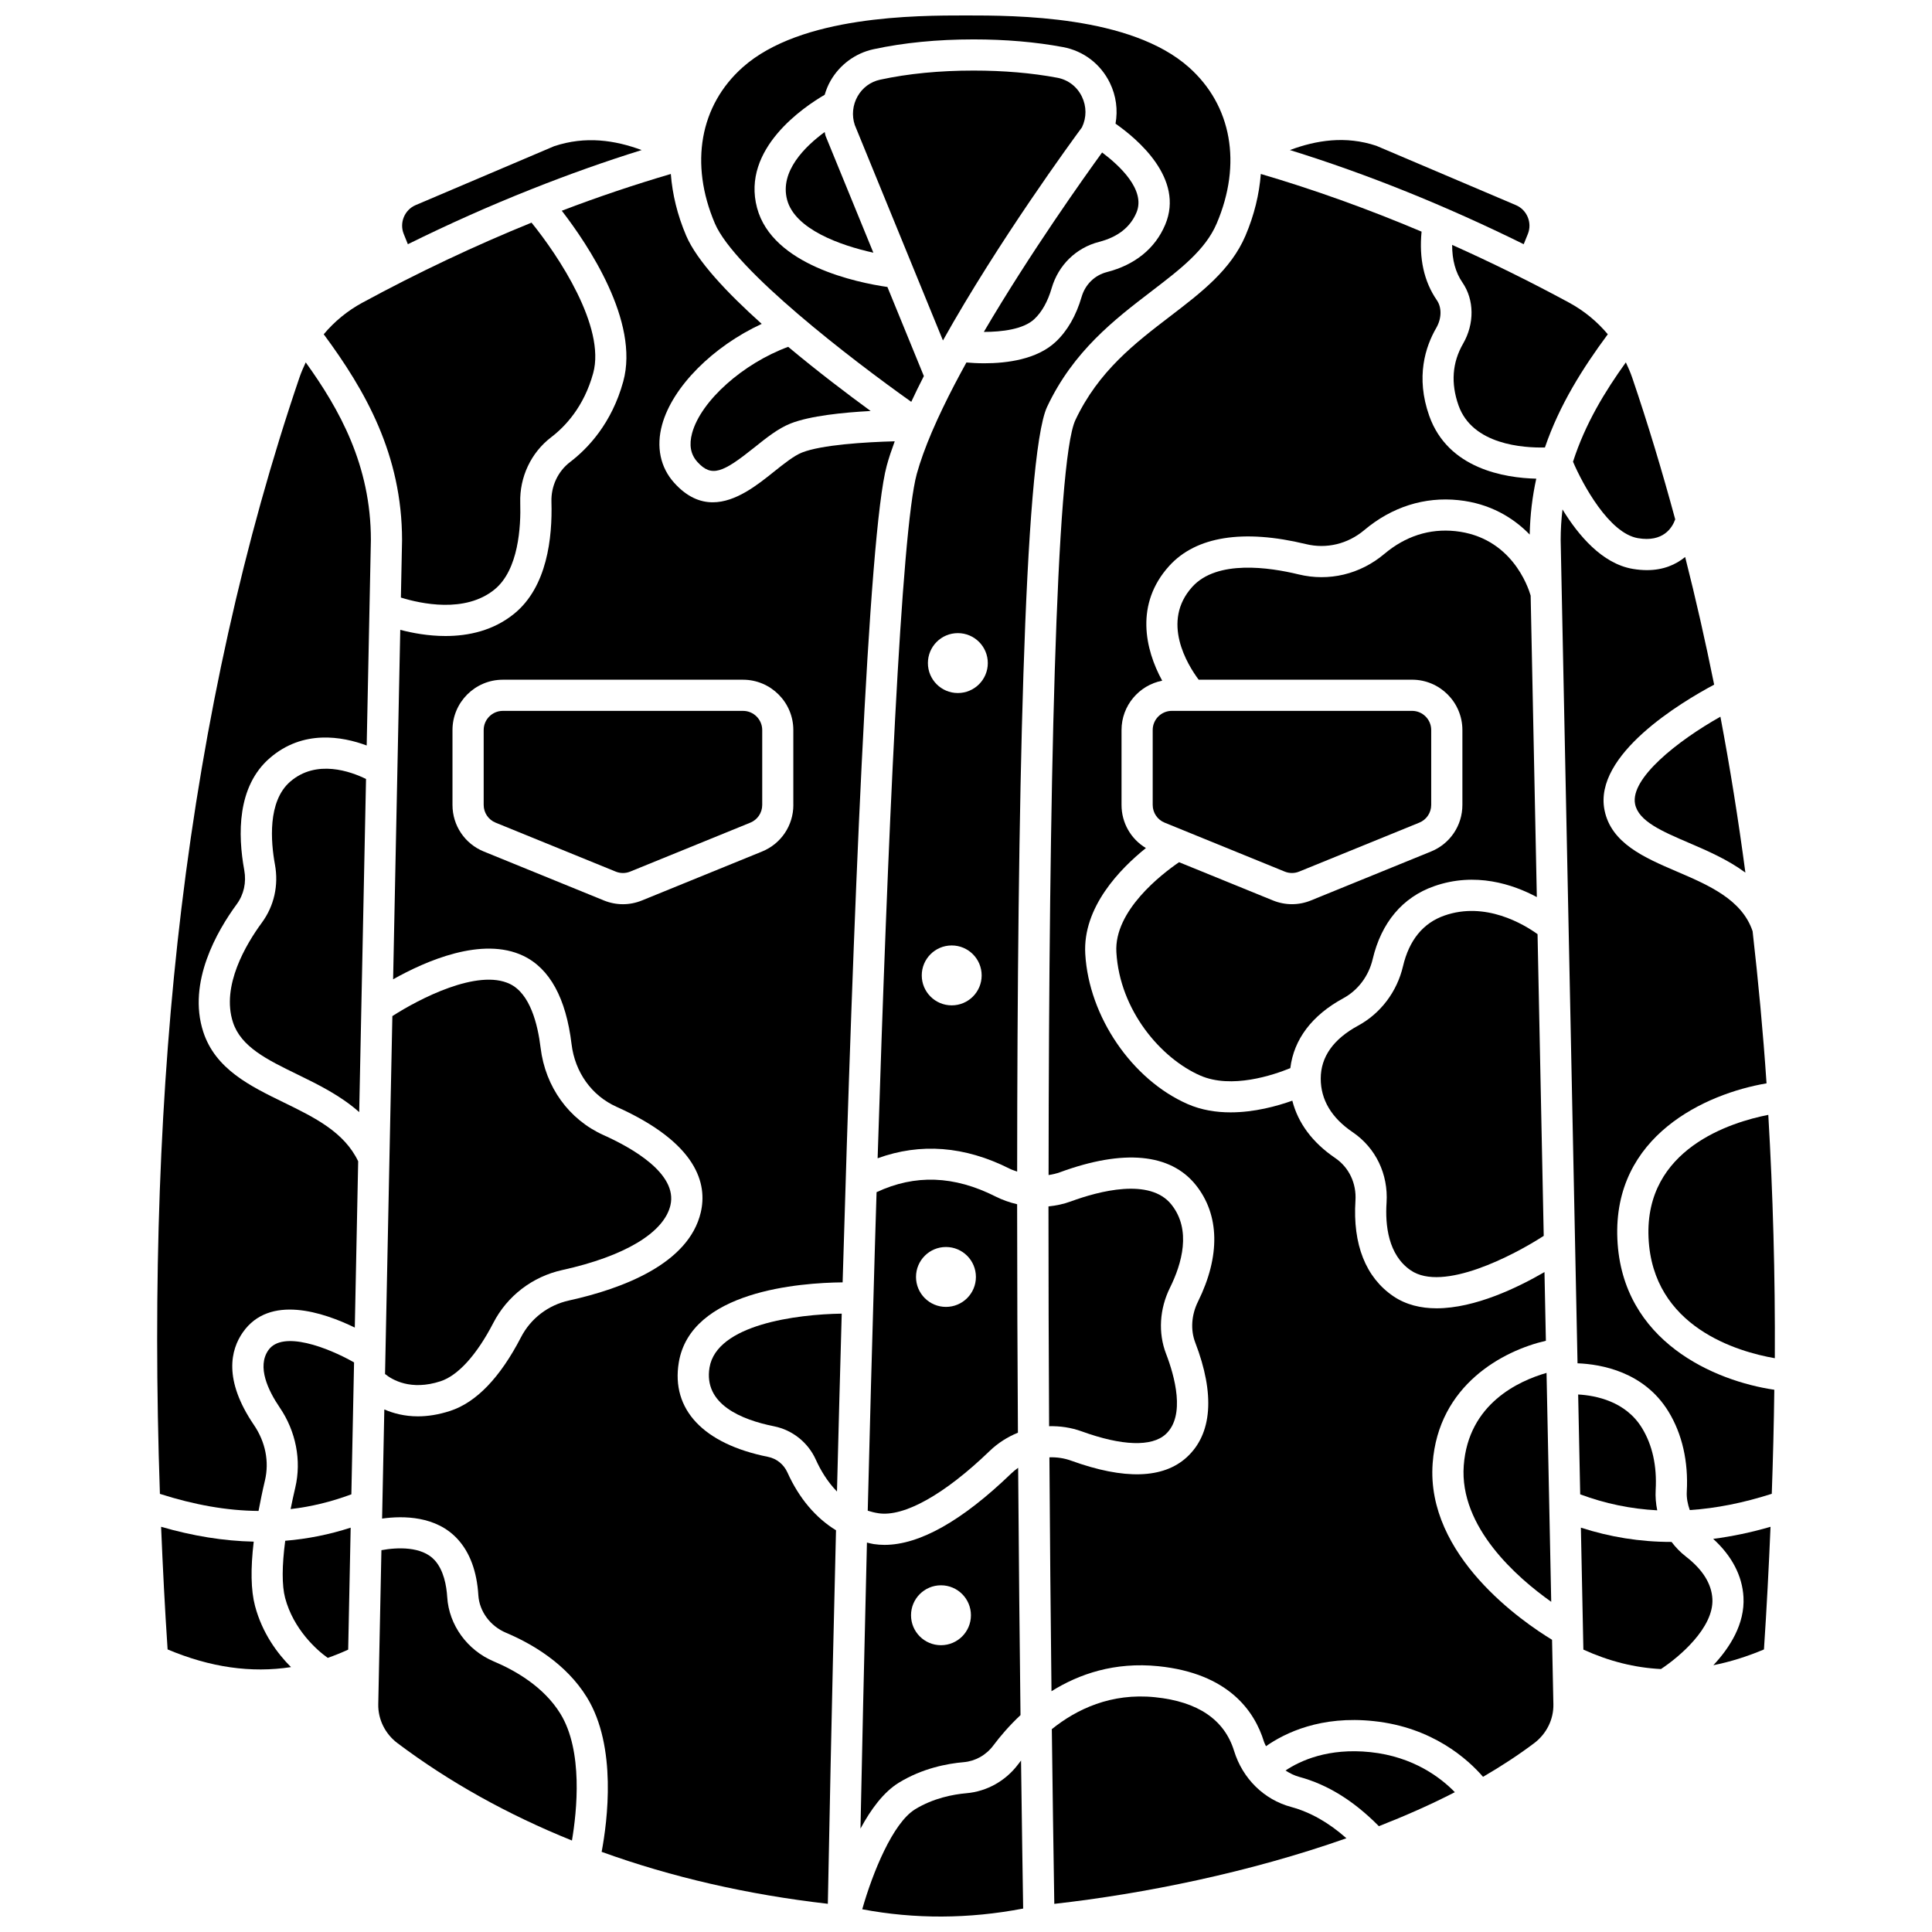 <?xml version="1.0" encoding="UTF-8"?>
<!-- Uploaded to: ICON Repo, www.iconrepo.com, Generator: ICON Repo Mixer Tools -->
<svg width="800px" height="800px" version="1.1" viewBox="144 144 512 512" xmlns="http://www.w3.org/2000/svg">
 <defs>
  <clipPath id="b">
   <path d="m372 610h44v41.902h-44z"/>
  </clipPath>
  <clipPath id="a">
   <path d="m329 148.09h142v306.91h-142z"/>
  </clipPath>
 </defs>
 <path d="m215.11 501.82c-3.055 4.391-0.051 10.676 3.012 15.176 4.312 6.332 5.812 14.066 4.129 21.23-0.465 1.973-0.867 3.863-1.234 5.695 5.504-0.633 10.855-1.957 16.098-3.91l0.715-34.961c-6.887-3.91-18.965-8.605-22.719-3.231z"/>
 <path d="m220.91 351.14c-6.059 5.246-5.137 16.02-4.047 21.973 1.012 5.508-0.219 10.98-3.465 15.398-4.203 5.723-10.785 16.758-7.672 26.371 2.125 6.559 9.055 9.941 17.086 13.852 5.523 2.691 11.48 5.621 16.379 9.988l1.809-88.285c-3.965-1.953-13.117-5.332-20.09 0.703z"/>
 <path d="m246.04 508.13c1.902 1.535 6.832 4.488 14.691 1.922 4.66-1.516 9.629-7.012 14.004-15.469 3.699-7.16 10.371-12.27 18.285-14.012 16.512-3.641 26.949-9.898 28.652-17.168 1.957-8.379-10.246-15.23-17.695-18.574-9.215-4.129-15.457-12.785-16.711-23.148-0.762-6.301-2.793-14.363-8.148-16.926-8.52-4.098-24.023 3.938-31.137 8.523l-0.77 37.496v0.004z"/>
 <path d="m211.24 552.55c-7.941-0.168-16.137-1.492-24.547-3.938 0.445 10.73 0.988 21.531 1.723 32.5 11.324 4.773 22.145 6.305 32.699 4.688-3.59-3.598-7.617-8.973-9.535-16.223-1.094-4.133-1.195-9.852-0.34-17.027z"/>
 <path d="m223.35 244.07c-14.684 43.125-25.211 90.461-31.277 140.69-5.754 47.691-7.613 99.758-5.695 155.13 9.117 2.918 17.812 4.469 26.137 4.523 0.484-2.566 1.023-5.227 1.699-8.078 1.172-4.984 0.137-10.199-2.914-14.691-8.188-12.035-6.133-19.988-2.961-24.539 7.066-10.16 21.348-5.344 29.684-1.285l0.898-44.062c-3.695-7.734-11.473-11.574-19.73-15.598-8.906-4.34-18.121-8.828-21.332-18.73-4.246-13.117 3.738-26.805 8.875-33.805 1.883-2.566 2.594-5.769 1.996-9.023-1.719-9.395-1.941-22.176 6.769-29.707 8.789-7.609 19.191-5.742 25.676-3.332l1.113-54.477c0-19.801-8.359-34.668-17.266-47.047-0.621 1.312-1.199 2.644-1.672 4.031z"/>
 <path d="m250.24 302.36c5.176 1.605 17.027 4.246 24.848-2.164 6.344-5.207 6.973-16.613 6.781-22.953-0.199-6.809 2.863-13.301 8.188-17.363 3.734-2.844 8.699-8.102 11.137-16.965 3.379-12.273-9.285-31.234-16.332-39.914-14.965 6.074-29.949 13.148-44.828 21.211-3.949 2.141-7.406 4.984-10.242 8.371 11.012 14.883 20.758 31.895 20.758 54.59z"/>
 <path d="m340.91 332.39h-63.656c-2.801 0-5.074 2.281-5.074 5.074v19.848c0 2.074 1.242 3.918 3.164 4.703l31.828 12.969c1.234 0.5 2.602 0.5 3.828 0l31.836-12.969c1.918-0.781 3.16-2.629 3.16-4.703v-19.848c-0.008-2.797-2.285-5.074-5.086-5.074z"/>
 <path d="m332.03 506.42c-1.613 9.711 8.418 13.824 17.117 15.566 4.863 0.977 9.004 4.285 11.062 8.852 1.242 2.758 3.055 5.828 5.598 8.43 0.379-15.094 0.801-30.953 1.258-47.141-11.895 0.176-33.137 2.863-35.035 14.293z"/>
 <path d="m274.89 584.31c-7.059-2.973-11.918-9.668-12.371-17.059-0.188-3.008-0.918-7.144-3.344-9.801-3.383-3.695-9.934-3.406-14.094-2.637l-0.836 40.828c-0.082 3.992 1.816 7.848 5.082 10.305 13.711 10.309 29.246 18.957 46.246 25.812 1.32-7.809 2.992-23.75-3.062-33.605-4.41-7.164-12.016-11.488-17.621-13.844z"/>
 <path d="m219.56 567.47c2.195 8.281 8.363 13.824 11.297 15.883 1.809-0.629 3.613-1.363 5.414-2.184l0.66-32.324c-5.621 1.82-11.402 2.984-17.344 3.473-0.871 6.625-0.902 11.832-0.027 15.152z"/>
 <path d="m531.91 532.38c-1.207 16.367 14.191 29.746 23.18 36.117l-1.242-60.664c-7.246 2.078-20.723 8.113-21.938 24.547z"/>
 <path d="m531.57 218.88c3.144 4.574 3.207 10.926 0.168 16.188-2.883 4.984-3.293 10.492-1.211 16.379 3.699 10.441 17.215 11.27 22.891 11.141 3.863-11.305 10.031-21.043 16.664-30.004-2.836-3.387-6.293-6.231-10.238-8.371-10.305-5.578-20.652-10.676-31.012-15.312-0.004 3.938 0.863 7.254 2.738 9.98z"/>
 <path d="m252.09 208.72c10.777-5.324 21.586-10.145 32.395-14.445 0.164-0.07 0.316-0.145 0.492-0.195 9.703-3.848 19.406-7.312 29.07-10.312-7.051-2.606-14.84-3.809-23.211-1.016l-36.68 15.602c-2.945 1.25-4.359 4.68-3.164 7.644z"/>
 <path d="m580.88 472c1.051 23.762 23.719 30.246 33.465 31.941 0.113-22.164-0.5-43.586-1.727-64.492-9.793 1.922-32.777 8.949-31.738 32.551z"/>
 <path d="m577.31 357.07c0.906 4.559 7.121 7.227 14.316 10.316 4.836 2.074 10.262 4.422 14.922 7.867-1.863-14.016-4.062-27.801-6.621-41.32-11.41 6.422-23.957 16.379-22.617 23.137z"/>
 <path d="m578.08 286.62c6.699 1.145 9.07-2.754 9.871-4.984-3.477-12.828-7.258-25.387-11.406-37.574-0.477-1.387-1.055-2.723-1.68-4.027-5.488 7.629-10.754 16.219-14 26.328 2.562 5.996 9.559 18.965 17.215 20.258z"/>
 <path d="m484.46 374.98c1.234 0.5 2.602 0.5 3.828 0l31.832-12.969c1.922-0.781 3.164-2.629 3.164-4.703v-19.848c0-2.801-2.281-5.074-5.074-5.074h-63.66c-2.801 0-5.074 2.281-5.074 5.074v19.848c0 2.074 1.242 3.918 3.16 4.703z"/>
 <path d="m548.9 206c1.195-2.961-0.227-6.391-3.168-7.637l-36.992-15.727c-8.152-2.715-15.879-1.488-22.906 1.129 20.586 6.383 41.336 14.77 61.965 24.953z"/>
 <path d="m439.85 396.33c0.895 15.469 11.848 28.156 22.215 32.695 8.281 3.633 19.348-0.105 23.883-1.957 0.934-7.633 5.719-14 14.039-18.52 3.894-2.113 6.734-5.891 7.785-10.352 2.293-9.723 7.922-16.41 16.281-19.344 10.953-3.844 20.898-0.5 27.223 2.883l-1.637-79.898c-0.695-2.398-5.144-15.516-19.969-17.086-6.836-0.707-13.188 1.309-18.82 6.051-6.402 5.394-14.695 7.371-22.727 5.414-7.695-1.875-21.59-3.93-28.137 3.281-8.391 9.25-1.254 20.703 1.672 24.629h56.555c7.352 0 13.336 5.984 13.336 13.336v19.848c0 5.445-3.262 10.297-8.309 12.348l-31.828 12.969c-1.621 0.66-3.324 0.992-5.031 0.992-1.707 0-3.406-0.332-5.035-0.992l-24.883-10.137c-4.613 3.164-17.242 12.859-16.613 23.84z"/>
 <path d="m517.87 480.66c8.52 5.816 27.164-3.926 35.234-9.145l-1.637-79.953c-3.59-2.586-13.773-8.762-24.688-4.926-5.648 1.977-9.34 6.504-10.973 13.441-1.59 6.754-5.922 12.48-11.883 15.723-6.582 3.574-9.914 8.297-9.914 14.039 0 5.609 2.84 10.387 8.445 14.191 6.117 4.141 9.48 11.125 9 18.676-0.395 5.938 0.41 13.871 6.414 17.953z"/>
 <path d="m381.12 260.95c-7.926 0.207-19.395 0.934-24.555 2.965-2.156 0.848-4.859 3.016-7.481 5.109-4.332 3.473-10.094 8.09-16.199 8.09-3.363 0-6.832-1.402-10.223-5.172-3.676-4.082-4.809-9.547-3.199-15.383 2.793-10.152 13.59-20.812 26.398-26.727-9.215-8.27-17.191-16.746-20.016-23.375-2.332-5.469-3.66-10.977-4.07-16.352-9.598 2.82-19.238 6.055-28.895 9.742 6.914 8.957 20.656 29.359 16.285 45.262-3.047 11.086-9.352 17.723-14.09 21.34-3.219 2.453-5.066 6.398-4.938 10.551 0.285 9.59-1.176 22.512-9.805 29.586-5.566 4.562-12.215 5.965-18.27 5.965-4.578 0-8.812-0.801-11.988-1.637l-1.895 92.613c8.629-4.856 23.594-11.434 34.504-6.219 7.016 3.359 11.316 11.227 12.785 23.387 0.895 7.461 5.34 13.668 11.887 16.605 21.621 9.691 24.094 20.566 22.359 27.988-3.188 13.641-20.75 20.227-34.918 23.355-5.516 1.215-10.156 4.762-12.723 9.734-5.535 10.699-11.852 17.273-18.781 19.531-3.137 1.023-5.992 1.438-8.555 1.438-3.547 0-6.5-0.801-8.887-1.828l-0.59 28.922c5.602-0.781 14.352-0.746 20.012 5.441 3.258 3.555 5.109 8.562 5.496 14.867 0.266 4.281 3.148 8.188 7.336 9.953 6.719 2.836 15.895 8.105 21.445 17.129 8.012 13.02 5.418 32.84 3.894 40.93 18.539 6.707 38.676 11.332 59.945 13.766 0.246-13.219 0.996-51.449 2.164-98.988-5.359-3.269-9.785-8.465-12.867-15.305-0.98-2.172-2.863-3.691-5.156-4.152-17.098-3.422-25.715-12.543-23.641-25.02 3.148-18.934 32.016-21.113 43.418-21.223 2.758-95.277 6.801-198.61 11.695-216.43 0.547-2.039 1.293-4.223 2.113-6.457zm-26.871 96.367c0 5.445-3.258 10.297-8.305 12.348l-31.832 12.969c-1.621 0.66-3.324 0.992-5.031 0.992s-3.406-0.332-5.035-0.992l-31.824-12.969c-5.047-2.051-8.309-6.902-8.309-12.348v-19.848c0-7.352 5.984-13.336 13.336-13.336h63.656c7.352 0 13.336 5.984 13.336 13.336v19.848z"/>
 <path d="m484.68 613.2c1.121 0.727 2.309 1.332 3.617 1.688 7.551 2.043 14.477 6.348 21.117 13.07 6.984-2.738 13.762-5.719 20.137-9.008-3.656-3.766-10.898-9.406-22.375-10.617-11.16-1.172-18.59 2.258-22.496 4.867z"/>
 <path d="m523.67 531.77c1.531-20.75 18.617-29.824 30.004-32.453l-0.371-18.207c-6.992 4.066-18.383 9.605-28.594 9.605-4.144 0-8.102-0.918-11.48-3.215-7.305-4.973-10.766-13.727-10.02-25.32 0.297-4.594-1.719-8.824-5.391-11.309-6-4.07-9.836-9.25-11.34-15.18-4.086 1.453-10.051 3.098-16.371 3.098-3.809 0-7.711-0.602-11.359-2.195-14.77-6.469-26.188-23.199-27.141-39.785-0.711-12.379 9.219-22.559 16.07-28.066-3.981-2.383-6.461-6.672-6.461-11.426v-19.848c0-6.477 4.644-11.883 10.777-13.078-4.551-8.301-7.266-20.363 1.879-30.438 7.086-7.801 19.602-9.789 36.207-5.762 5.434 1.328 11.082-0.02 15.457-3.699 7.312-6.152 15.961-8.898 25.008-7.945 8.324 0.879 14.477 4.633 18.844 9.117 0.105-5.223 0.711-10.152 1.738-14.809-8.383-0.203-23.387-2.606-28.363-16.652-3.648-10.301-1.008-18.34 1.848-23.277 1.453-2.512 1.52-5.406 0.168-7.367-3.398-4.934-4.75-11.039-4.047-18.172-14.234-6.019-28.465-11.129-42.602-15.285-0.414 5.371-1.738 10.883-4.066 16.352-3.863 9.043-11.66 15.012-19.91 21.328-9.367 7.16-19.047 14.566-25.168 27.547-5.176 10.98-7.012 99.031-7.102 200.07 1.051-0.156 2.082-0.395 3.078-0.762 16.797-6.152 29.219-4.981 35.93 3.391 6.332 7.898 6.543 18.867 0.598 30.887-1.758 3.551-2.027 7.512-0.738 10.867 5.269 13.711 4.496 24.223-2.238 30.395-6.246 5.719-16.547 6.016-30.613 0.926-1.898-0.691-3.867-0.965-5.797-0.898 0.133 20.941 0.32 41.777 0.551 61.984 7.34-4.594 16.754-7.801 28.309-6.633 18.633 1.902 25.516 11.93 28 20.004 0.133 0.43 0.367 0.793 0.531 1.203 5.027-3.523 14.527-8.164 28.566-6.652 15.57 1.641 24.895 10.074 28.957 14.762 4.816-2.797 9.363-5.766 13.562-8.926 3.262-2.461 5.168-6.309 5.082-10.305l-0.352-17.086c-7.711-4.68-33.449-22.258-31.641-46.785z"/>
 <path d="m471.04 608c-2.547-8.277-9.594-13.062-20.941-14.219-11.684-1.195-20.805 3.191-27.355 8.461 0.195 15.988 0.418 31.504 0.656 46.301 23.742-2.672 51.688-8.312 77.414-17.387-4.723-4.18-9.566-6.914-14.676-8.301-7.184-1.945-12.824-7.496-15.098-14.855z"/>
 <path d="m430.73 177.74c1.25-2.598 1.242-5.551-0.027-8.156-1.285-2.641-3.664-4.453-6.519-4.984-6.742-1.266-14.203-1.898-22.18-1.898-9.02 0-17.348 0.809-24.754 2.414-2.551 0.555-4.676 2.117-5.977 4.402-1.312 2.309-1.59 5.078-0.746 7.606l23.363 57.102c14.703-26.305 34.312-53.062 36.84-56.484z"/>
 <path d="m418.1 228.57c2.019-1.891 3.566-4.664 4.609-8.227 1.781-6.102 6.473-10.676 12.555-12.242 4.949-1.273 8.281-3.883 9.91-7.766 2.535-6.043-4.629-12.574-9.105-15.926-4.59 6.32-19.043 26.59-31.344 47.551 4.738 0.008 10.488-0.676 13.375-3.391z"/>
 <path d="m362.55 178.99c-5.195 3.812-11.973 10.414-9.957 17.969 2.074 7.769 14.004 12.059 22.855 14.004l-12.672-30.973c-0.113-0.332-0.133-0.664-0.227-1z"/>
 <path d="m582.77 538.82c0.355-6.356-0.867-11.879-3.637-16.402-4.32-7.066-12.234-8.602-16.902-8.863l0.539 26.457c6.598 2.461 13.383 3.871 20.414 4.238-0.363-1.766-0.52-3.582-0.414-5.43z"/>
 <path d="m606.04 567.26c0.387 7.09-3.594 13.344-7.981 18.039 4.398-0.883 8.863-2.262 13.406-4.18 0.738-11.031 1.289-21.82 1.742-32.504-5.148 1.5-10.215 2.555-15.195 3.199 4.957 4.512 7.723 9.809 8.027 15.445z"/>
 <path d="m572.62 472.36c-1.207-27.391 23.426-38.527 39.531-41.262-0.922-13.672-2.188-27.074-3.691-40.312-2.805-8.371-11.566-12.172-20.082-15.82-8.566-3.672-17.422-7.473-19.172-16.301-2.91-14.684 20.34-28.578 29.062-33.227-2.316-11.477-4.875-22.762-7.684-33.828-2.469 2.012-5.754 3.481-10.125 3.481-1.172 0-2.426-0.102-3.754-0.328-8.156-1.379-14.492-8.977-18.629-15.758-0.312 2.625-0.484 5.344-0.484 8.164l4.469 218.12c6.305 0.246 17.648 2.242 24.117 12.82 3.609 5.902 5.281 13.223 4.836 21.176-0.094 1.68 0.238 3.336 0.793 4.902 6.977-0.461 14.207-1.902 21.73-4.312 0.332-9.312 0.559-18.504 0.672-27.574-15.758-2.312-40.395-12.754-41.59-39.938z"/>
 <path d="m590.8 556.52c-1.465-1.133-2.738-2.453-3.828-3.898-0.031 0-0.07 0.004-0.102 0.004-8.266 0-16.242-1.301-23.918-3.785l0.66 32.32c6.766 3.078 13.594 4.809 20.559 5.152 4.738-3.121 14.051-10.91 13.629-18.609-0.227-4-2.578-7.762-7-11.184z"/>
 <path d="m452.91 524.09c5.344-4.906 2.359-15.473 0.102-21.344-2.117-5.496-1.734-11.875 1.043-17.488 3.144-6.352 5.758-15.332 0.363-22.059-5.699-7.121-19.137-3.559-26.641-0.809-1.91 0.703-3.902 1.121-5.922 1.32 0 19.164 0.059 38.715 0.168 58.25 2.891-0.07 5.824 0.348 8.66 1.375 10.652 3.859 18.543 4.125 22.227 0.754z"/>
 <g clip-path="url(#b)">
  <path d="m413.84 611.53c-3.305 4.414-8.305 7.219-13.715 7.691-3.539 0.309-8.773 1.297-13.605 4.254-5.918 3.625-11.262 16.801-14.016 26.5 13.879 2.629 28.188 2.582 42.645-0.188-0.125-7.695-0.336-21.418-0.562-39.23-0.25 0.328-0.508 0.656-0.746 0.973z"/>
 </g>
 <g clip-path="url(#a)">
  <path d="m449.11 221.22c7.684-5.879 14.328-10.957 17.332-18.008 6.738-15.801 3.984-31.27-7.367-41.375-15.434-13.742-46.055-13.742-59.129-13.742-13.074 0-43.699 0-59.129 13.742-11.352 10.105-14.105 25.57-7.367 41.375 5.246 12.297 36.281 36.09 52.043 47.277 1.043-2.238 2.156-4.519 3.34-6.824l-9.66-23.613c-7.953-1.152-30.48-5.734-34.547-20.961-4.184-15.656 12.445-26.785 17.926-29.973 0.375-1.277 0.875-2.519 1.539-3.688 2.445-4.289 6.606-7.348 11.406-8.387 7.984-1.727 16.898-2.602 26.504-2.602 8.488 0 16.457 0.684 23.691 2.035 5.457 1.016 9.988 4.477 12.434 9.484 1.676 3.438 2.152 7.191 1.5 10.812 5.762 4.031 18.312 14.535 13.168 26.77-2.648 6.297-8 10.648-15.469 12.566-3.231 0.832-5.727 3.277-6.684 6.555-1.461 5-3.773 9.02-6.883 11.938-4.977 4.668-12.949 5.672-18.895 5.672-1.836 0-3.453-0.098-4.754-0.211-1.031 1.871-2.035 3.738-3.004 5.582-0.051 0.094-0.094 0.195-0.152 0.285-2.184 4.203-4.176 8.312-5.848 12.203-0.023 0.066-0.059 0.129-0.082 0.195-0.012 0.027-0.023 0.055-0.039 0.082-0.023 0.059-0.047 0.117-0.074 0.168-1.672 3.938-3.027 7.648-3.957 11.016-4.125 15.043-7.707 97.023-10.375 181.36 11.332-4.121 23.055-3.25 34.969 2.754 0.648 0.328 1.332 0.527 2.008 0.773 0.059-94.594 1.723-189.47 7.945-202.68 6.969-14.789 17.938-23.176 27.609-30.578zm-52.898 189.21c-4.383 0-7.938-3.551-7.938-7.938s3.551-7.938 7.938-7.938c4.383 0 7.938 3.551 7.938 7.938s-3.555 7.938-7.938 7.938zm1.629-82.77c-4.383 0-7.938-3.551-7.938-7.938s3.551-7.938 7.938-7.938c4.383 0 7.938 3.551 7.938 7.938s-3.559 7.938-7.938 7.938z"/>
 </g>
 <path d="m373.96 544.35c0.898 0.281 1.828 0.523 2.824 0.672 6.769 1.051 17.543-4.977 29.477-16.492 2.219-2.141 4.773-3.738 7.5-4.852-0.125-19.48-0.203-39.941-0.211-60.539-1.957-0.461-3.887-1.133-5.723-2.055-10.98-5.543-21.312-5.918-31.527-1.148-0.117 3.758-0.23 7.512-0.344 11.262l-0.133 4.426c-0.699 23.703-1.324 47.09-1.863 68.727zm20.73-69.883c4.383 0 7.938 3.551 7.938 7.938 0 4.383-3.551 7.938-7.938 7.938-4.383 0-7.938-3.551-7.938-7.938s3.551-7.938 7.938-7.938z"/>
 <path d="m328.81 266.41c3.766 4.18 6.758 2.859 15.121-3.84 3.094-2.481 6.293-5.047 9.613-6.352 5.121-2.019 13.852-2.906 21.184-3.301-6.106-4.461-14.047-10.473-21.848-17.004-11.926 4.398-23.09 14.258-25.453 22.828-0.863 3.164-0.414 5.672 1.383 7.668z"/>
 <path d="m382.21 616.43c6.203-3.801 12.777-5.059 17.199-5.438 3.074-0.266 5.926-1.875 7.82-4.406 1.809-2.422 4.227-5.258 7.215-8.062-0.227-18.922-0.453-41.328-0.625-65.539-0.637 0.449-1.25 0.945-1.828 1.5-13.039 12.574-24.32 18.926-33.59 18.926-0.969 0-1.926-0.074-2.848-0.211-0.617-0.09-1.203-0.266-1.805-0.402-0.762 30.918-1.34 57.691-1.711 75.801 2.742-5.086 6.117-9.684 10.172-12.168zm11.16-52.309c4.383 0 7.938 3.551 7.938 7.938 0 4.387-3.551 7.938-7.938 7.938-4.387 0-7.938-3.551-7.938-7.938 0-4.387 3.555-7.938 7.938-7.938z"/>
</svg>